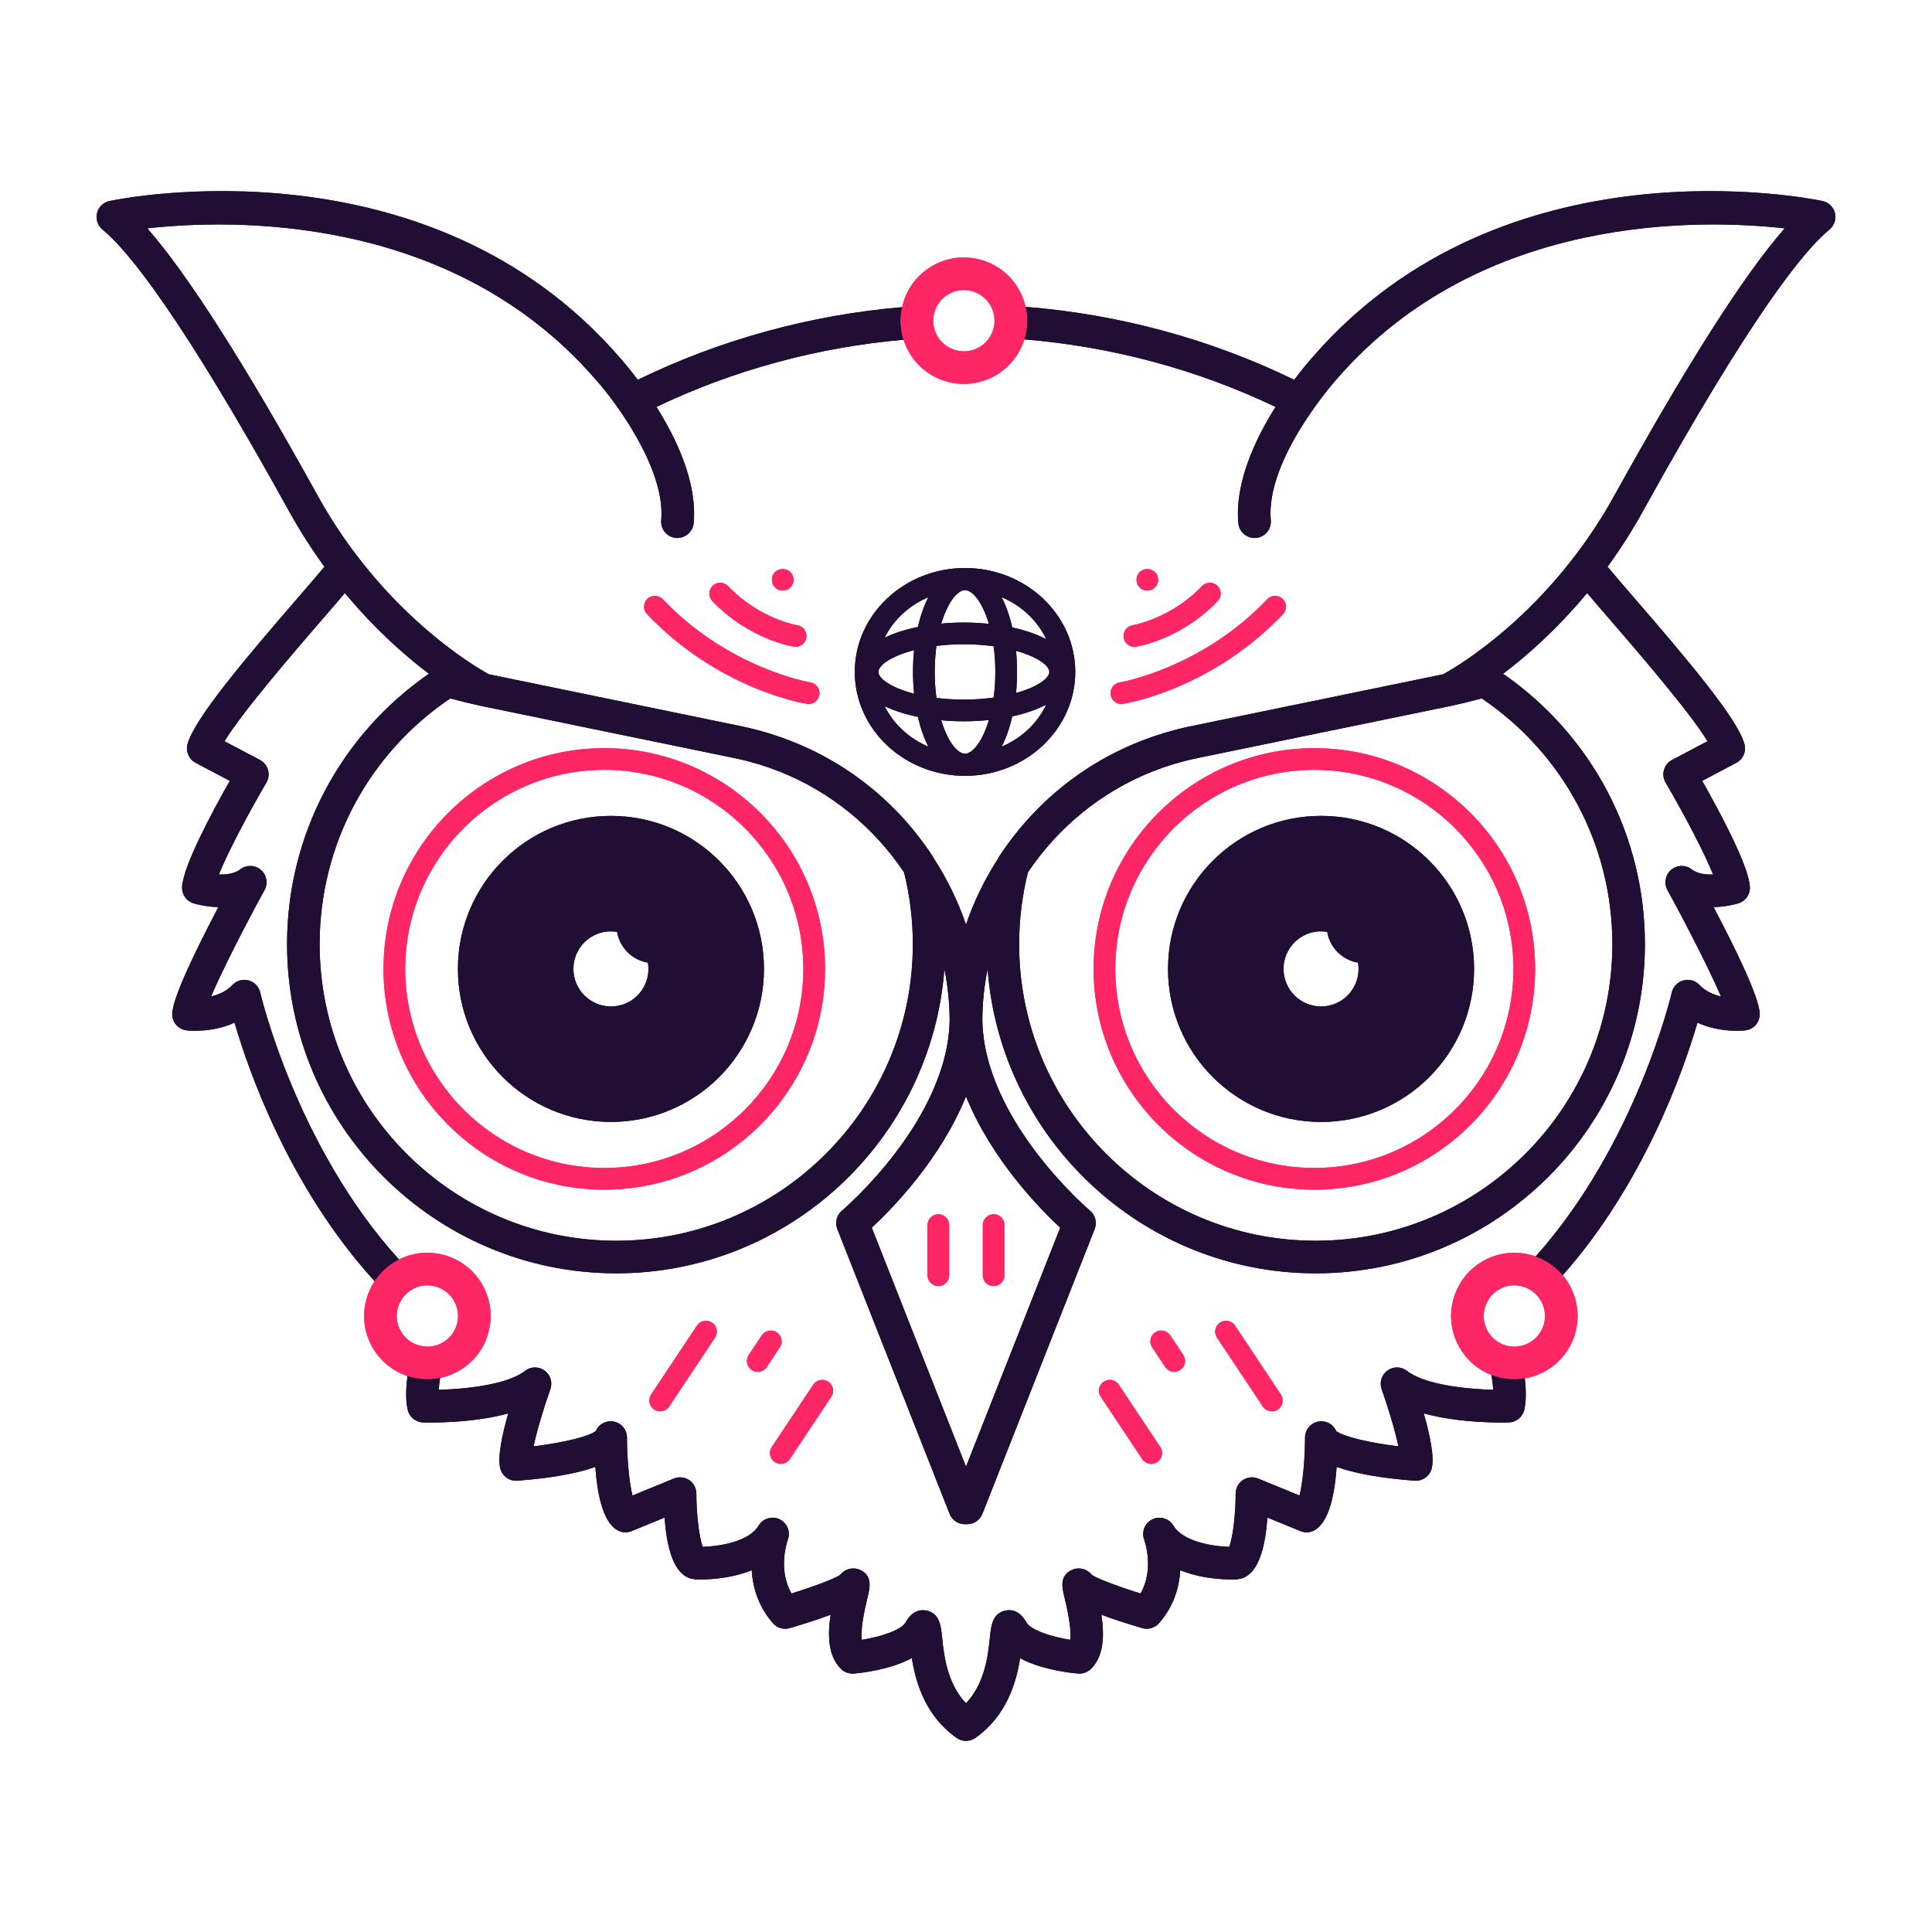 <?xml version="1.0" encoding="utf-8"?>
<svg version="1.0" id="Layer_1" xmlns="http://www.w3.org/2000/svg" xmlns:xlink="http://www.w3.org/1999/xlink" x="0px" y="0px" viewBox="0 0 288 288" enable-background="new 0 0 288 288" xml:space="preserve">
<g>
	<g>
		<path fill="#FF2666" d="M225.756,205.599c-0.818,0-1.643-0.107-2.454-0.323c-2.432-0.651-4.464-2.212-5.723-4.392
			c-1.258-2.18-1.593-4.72-0.941-7.15c0.651-2.432,2.211-4.464,4.392-5.723c2.18-1.26,4.719-1.595,7.151-0.941
			c2.431,0.651,4.463,2.211,5.722,4.391c1.258,2.18,1.593,4.72,0.941,7.151c-0.651,2.431-2.211,4.463-4.392,5.722
			C229,205.172,227.389,205.599,225.756,205.599z M225.733,191.601c-0.792,0-1.572,0.209-2.276,0.615
			c-1.057,0.61-1.813,1.595-2.129,2.773c-0.316,1.18-0.154,2.409,0.456,3.467s1.596,1.813,2.774,2.128
			c1.178,0.317,2.409,0.154,3.466-0.456c1.057-0.609,1.813-1.595,2.129-2.773c0.315-1.18,0.154-2.409-0.456-3.467
			c-0.61-1.057-1.596-1.813-2.774-2.129C226.529,191.653,226.131,191.601,225.733,191.601z"/>
		<path fill="#07AA85" d="M195.931,144.434"/>
		<path fill="#07AA85" d="M201.642,123.129"/>
		<g>
			<path fill="#200E34" d="M196.926,121.62c-12.6,0-22.813,10.214-22.813,22.814c0,12.6,10.214,22.813,22.813,22.813
				c12.601,0,22.814-10.214,22.814-22.813C219.74,131.833,209.526,121.62,196.926,121.62z M198.033,149.92
				c-3.032,0.607-5.983-1.358-6.591-4.391c-0.607-3.033,1.358-5.984,4.392-6.591c0.689-0.138,1.372-0.127,2.027-0.017
				c0.01,0.058,0.005,0.114,0.017,0.172c0.469,2.342,2.34,4.033,4.563,4.408C202.941,146.473,201.008,149.324,198.033,149.92z"/>
			<path fill="#200E34" d="M91.071,121.623c-12.598,0-22.811,10.212-22.811,22.811c0,12.598,10.213,22.811,22.811,22.811
				s22.812-10.213,22.812-22.811C113.882,131.835,103.669,121.623,91.071,121.623z M92.178,149.92
				c-3.033,0.607-5.983-1.358-6.591-4.391c-0.607-3.033,1.358-5.984,4.391-6.591c0.69-0.138,1.372-0.127,2.027-0.017
				c0.01,0.058,0.005,0.114,0.017,0.172c0.469,2.342,2.34,4.033,4.564,4.408C97.086,146.473,95.153,149.324,92.178,149.92z"/>
		</g>
		<path fill="#200E34" d="M143.854,84.672c-9.063,0-16.436,6.948-16.436,15.49c0,8.542,7.373,15.492,16.436,15.492
			c9.062,0,16.435-6.95,16.435-15.492C160.289,91.62,152.916,84.672,143.854,84.672z M143.854,112.351
			c-1.141,0-2.602-1.827-3.548-4.985c1.112,0.102,2.244,0.16,3.376,0.16c1.253,0,2.505-0.07,3.731-0.196
			C146.468,110.51,145,112.351,143.854,112.351z M143.683,104.288c-1.463,0-2.83-0.092-4.087-0.25
			c-0.164-1.189-0.258-2.485-0.258-3.875s0.094-2.686,0.258-3.874c1.257-0.158,2.625-0.25,4.087-0.25c1.602,0,3.083,0.113,4.436,0.3
			c0.159,1.175,0.251,2.453,0.251,3.824s-0.092,2.649-0.251,3.825C146.766,104.174,145.285,104.288,143.683,104.288z
			 M130.947,100.162c0-1.023,1.974-2.372,5.313-3.244c-0.103,1.04-0.159,2.124-0.159,3.244s0.056,2.204,0.159,3.245
			C132.92,102.535,130.947,101.186,130.947,100.162z M143.854,87.975c1.146,0,2.613,1.84,3.56,5.021
			c-1.226-0.125-2.478-0.196-3.731-0.196c-1.132,0-2.264,0.058-3.377,0.16C141.253,89.802,142.713,87.975,143.854,87.975z
			 M151.459,97.019c3.119,0.873,4.959,2.158,4.959,3.144s-1.84,2.271-4.959,3.144c0.097-1.01,0.148-2.06,0.148-3.144
			S151.556,98.028,151.459,97.019z M155.961,95.295c-1.417-0.756-3.148-1.348-5.063-1.762c-0.389-1.709-0.924-3.235-1.583-4.513
			C152.279,90.278,154.659,92.517,155.961,95.295z M138.393,89.021c-0.651,1.261-1.179,2.763-1.567,4.444
			c-1.845,0.375-3.538,0.905-4.954,1.592C133.196,92.39,135.517,90.241,138.393,89.021z M131.873,105.269
			c1.416,0.686,3.109,1.217,4.954,1.591c0.388,1.682,0.916,3.184,1.567,4.445C135.517,110.084,133.196,107.936,131.873,105.269z
			 M149.315,111.305c0.659-1.278,1.194-2.804,1.583-4.513c1.913-0.414,3.645-1.006,5.062-1.762
			C154.659,107.809,152.278,110.048,149.315,111.305z"/>
		<g>
			<path fill="#FF2666" d="M139.879,191.718c-0.894,0-1.619-0.724-1.619-1.618v-7.483c0-0.895,0.725-1.618,1.619-1.618
				c0.894,0,1.619,0.724,1.619,1.618v7.483C141.498,190.994,140.773,191.718,139.879,191.718z"/>
			<path fill="#FF2666" d="M148.121,191.718c-0.895,0-1.619-0.724-1.619-1.618v-7.483c0-0.895,0.725-1.618,1.619-1.618
				c0.894,0,1.618,0.724,1.618,1.618v7.483C149.739,190.994,149.015,191.718,148.121,191.718z"/>
		</g>
		<g>
			<path fill="#FF2666" d="M171.614,218.221c-0.524,0-1.038-0.253-1.35-0.723l-6.184-9.294c-0.495-0.744-0.293-1.748,0.451-2.245
				c0.744-0.494,1.75-0.292,2.244,0.452l6.184,9.295c0.495,0.744,0.293,1.748-0.451,2.244
				C172.233,218.134,171.922,218.221,171.614,218.221z"/>
			<path fill="#FF2666" d="M175.041,204.494c-0.523,0-1.037-0.253-1.349-0.723l-1.941-2.918c-0.495-0.744-0.293-1.748,0.452-2.244
				c0.742-0.493,1.749-0.292,2.243,0.452l1.941,2.918c0.495,0.744,0.293,1.748-0.451,2.244
				C175.661,204.407,175.35,204.494,175.041,204.494z"/>
			<path fill="#FF2666" d="M189.592,210.385c-0.524,0-1.038-0.253-1.35-0.722l-6.83-10.269c-0.495-0.744-0.293-1.748,0.451-2.244
				c0.744-0.493,1.75-0.292,2.244,0.452l6.83,10.268c0.495,0.745,0.293,1.748-0.451,2.245
				C190.211,210.298,189.899,210.385,189.592,210.385z"/>
			<path fill="#FF2666" d="M116.386,218.221c-0.308,0-0.62-0.087-0.895-0.271c-0.745-0.496-0.947-1.5-0.452-2.244l6.184-9.295
				c0.496-0.744,1.503-0.946,2.244-0.452c0.745,0.497,0.947,1.501,0.452,2.245l-6.184,9.294
				C117.424,217.968,116.91,218.221,116.386,218.221z"/>
			<path fill="#FF2666" d="M112.958,204.494c-0.308,0-0.62-0.087-0.895-0.271c-0.745-0.496-0.947-1.5-0.452-2.244l1.941-2.918
				c0.496-0.744,1.502-0.945,2.244-0.452c0.745,0.496,0.947,1.5,0.451,2.244l-1.941,2.918
				C113.996,204.241,113.482,204.494,112.958,204.494z"/>
			<path fill="#FF2666" d="M98.409,210.385c-0.308,0-0.619-0.087-0.895-0.27c-0.745-0.497-0.947-1.5-0.452-2.245l6.83-10.268
				c0.495-0.744,1.501-0.945,2.244-0.452c0.745,0.496,0.947,1.5,0.452,2.244l-6.83,10.269
				C99.446,210.132,98.933,210.385,98.409,210.385z"/>
		</g>
		<g>
			<path fill="#FF2666" d="M90.078,177.344c-18.146,0-32.91-14.764-32.91-32.911c0-18.146,14.763-32.909,32.91-32.909
				c18.147,0,32.911,14.763,32.911,32.909C122.988,162.58,108.225,177.344,90.078,177.344z M90.078,114.761
				c-16.361,0-29.672,13.311-29.672,29.672s13.312,29.674,29.672,29.674c16.362,0,29.674-13.313,29.674-29.674
				S106.44,114.761,90.078,114.761z"/>
			<path fill="#FF2666" d="M195.932,177.344c-18.146,0-32.911-14.764-32.911-32.911c0-18.146,14.765-32.909,32.911-32.909
				s32.909,14.763,32.909,32.909C228.841,162.58,214.078,177.344,195.932,177.344z M195.932,114.761
				c-16.362,0-29.674,13.311-29.674,29.672s13.312,29.674,29.674,29.674c16.361,0,29.672-13.313,29.672-29.674
				S212.293,114.761,195.932,114.761z"/>
		</g>
		<g>
			<path fill="#FF2666" d="M167.159,104.942c-0.783,0-1.47-0.567-1.596-1.366c-0.141-0.882,0.461-1.71,1.343-1.851
				c0.12-0.021,12.143-2.047,22.006-12.406c0.615-0.646,1.641-0.67,2.287-0.057c0.647,0.617,0.673,1.641,0.057,2.289
				c-10.649,11.186-23.31,13.287-23.844,13.372C167.327,104.936,167.242,104.942,167.159,104.942z"/>
			<path fill="#FF2666" d="M169.105,96.419c-0.782,0-1.471-0.569-1.597-1.367c-0.139-0.882,0.463-1.708,1.343-1.85l0,0
				c0.057-0.009,5.696-0.977,10.322-5.839c0.617-0.645,1.641-0.67,2.289-0.057c0.647,0.616,0.673,1.641,0.057,2.289
				c-5.413,5.688-11.888,6.761-12.16,6.805C169.273,96.413,169.189,96.419,169.105,96.419z"/>
			<path fill="#FF2666" d="M171.031,88.035c-0.21,0-0.421-0.031-0.615-0.112c-0.211-0.082-0.372-0.211-0.534-0.357
				c-0.307-0.307-0.469-0.711-0.469-1.149c0-0.42,0.162-0.841,0.469-1.133c0.599-0.615,1.684-0.615,2.282,0
				c0.309,0.292,0.486,0.713,0.486,1.133c0,0.228-0.05,0.422-0.13,0.615c-0.081,0.211-0.194,0.389-0.356,0.534
				c-0.146,0.146-0.323,0.275-0.518,0.357C171.452,88.004,171.241,88.035,171.031,88.035z"/>
			<path fill="#FF2666" d="M120.549,104.942c-0.083,0-0.167-0.006-0.253-0.019c-0.534-0.085-13.194-2.186-23.844-13.372
				c-0.617-0.648-0.591-1.672,0.056-2.289c0.647-0.613,1.673-0.588,2.288,0.057c9.862,10.359,21.885,12.386,22.005,12.406
				c0.882,0.141,1.483,0.969,1.343,1.851C122.019,104.375,121.332,104.942,120.549,104.942z"/>
			<path fill="#FF2666" d="M118.604,96.419c-0.083,0-0.168-0.006-0.253-0.019c-0.273-0.044-6.749-1.117-12.162-6.805
				c-0.616-0.648-0.59-1.672,0.057-2.289c0.649-0.613,1.673-0.588,2.289,0.057c4.663,4.902,10.262,5.83,10.318,5.837
				c0.883,0.139,1.487,0.967,1.348,1.851C120.075,95.85,119.386,96.419,118.604,96.419z"/>
			<path fill="#FF2666" d="M116.68,88.035c-0.21,0-0.421-0.031-0.615-0.112c-0.211-0.082-0.372-0.211-0.534-0.357
				c-0.307-0.307-0.469-0.711-0.469-1.149c0-0.42,0.162-0.841,0.469-1.133c0.598-0.615,1.684-0.615,2.282,0
				c0.308,0.292,0.486,0.713,0.486,1.133c0,0.228-0.049,0.422-0.129,0.615c-0.081,0.211-0.194,0.389-0.356,0.534
				c-0.146,0.146-0.323,0.275-0.518,0.357C117.101,88.004,116.891,88.035,116.68,88.035z"/>
		</g>
		<path fill="#FF2666" d="M63.724,205.599c-0.819,0-1.642-0.107-2.454-0.323c-2.432-0.651-4.464-2.212-5.723-4.392
			c-1.258-2.18-1.592-4.72-0.941-7.15c0.651-2.432,2.211-4.464,4.391-5.723c2.18-1.26,4.719-1.595,7.152-0.941
			c2.431,0.651,4.463,2.211,5.722,4.391c1.258,2.18,1.592,4.72,0.941,7.151c-0.651,2.431-2.211,4.463-4.391,5.722
			C66.968,205.172,65.356,205.599,63.724,205.599z M63.702,191.601c-0.792,0-1.573,0.209-2.276,0.615
			c-1.057,0.61-1.813,1.595-2.129,2.773c-0.316,1.18-0.154,2.409,0.456,3.467c0.61,1.058,1.596,1.813,2.774,2.128
			c1.18,0.317,2.409,0.154,3.466-0.456c1.057-0.609,1.813-1.595,2.128-2.773c0.316-1.18,0.154-2.409-0.456-3.467
			c-0.61-1.057-1.596-1.813-2.774-2.129C64.498,191.653,64.098,191.601,63.702,191.601z"/>
		<g>
			<path fill="#200E34" d="M225.756,205.599c-0.818,0-1.643-0.107-2.454-0.323c-0.334-0.09-0.658-0.2-0.976-0.323
				c0.131,0.798,0.227,1.555,0.266,2.226c-3.892-0.11-10.17-0.727-12.847-2.821c-0.852-0.665-2.04-0.69-2.915-0.057
				c-0.876,0.631-1.23,1.766-0.868,2.783c1.004,2.823,2.028,6.286,2.503,8.523c-4.39-0.539-8.341-1.489-9.276-2.292
				c-0.437-0.991-1.484-1.589-2.588-1.42c-1.186,0.181-2.061,1.2-2.062,2.399c-0.002,3.319-0.352,6.794-0.82,8.644l-6.174-2.532
				c-0.749-0.309-1.603-0.222-2.272,0.229c-0.673,0.451-1.076,1.208-1.077,2.018c-0.002,3.158-0.438,6.634-0.958,7.937
				c-2.303-0.071-6.838-0.707-8.324-3.173c-0.643-1.07-1.994-1.47-3.123-0.931c-1.128,0.537-1.66,1.851-1.233,3.025
				c0.071,0.197,1.557,4.406-0.549,8.034c-3.146-0.991-6.409-2.194-7.246-2.777c-0.867-1.054-2.101-1.146-2.979-0.746
				c-1.902,0.864-1.444,2.726-1.11,4.085c0.891,3.616,0.983,5.433,0.874,6.34c-2.916-0.457-5.909-1.477-6.536-2.591
				c-1.007-1.793-2.262-1.954-3.135-1.768c-1.953,0.408-2.143,2.291-2.311,3.952c-0.25,2.49-0.69,6.857-3.565,9.859
				c-2.875-3.002-3.315-7.369-3.566-9.859c-0.167-1.661-0.357-3.544-2.31-3.952c-0.876-0.187-2.128-0.025-3.135,1.768
				c-0.627,1.114-3.62,2.134-6.536,2.591c-0.11-0.907-0.017-2.724,0.873-6.34c0.334-1.359,0.792-3.221-1.11-4.085
				c-0.878-0.399-2.112-0.308-2.978,0.746c-0.837,0.585-4.1,1.786-7.246,2.777c-2.105-3.628-0.621-7.835-0.554-8.023
				c0.441-1.175-0.086-2.491-1.215-3.038c-1.13-0.545-2.489-0.141-3.137,0.933c-1.486,2.468-6.025,3.103-8.324,3.173
				c-0.521-1.303-0.956-4.778-0.958-7.937c-0.001-0.81-0.404-1.566-1.076-2.018c-0.673-0.45-1.526-0.537-2.273-0.229l-6.174,2.532
				c-0.468-1.85-0.818-5.324-0.819-8.644c-0.001-1.199-0.877-2.219-2.062-2.399c-1.099-0.167-2.151,0.429-2.587,1.42
				c-0.936,0.803-4.884,1.753-9.273,2.292c0.466-2.238,1.479-5.652,2.5-8.524c0.361-1.017,0.007-2.151-0.869-2.782
				c-0.876-0.633-2.064-0.608-2.915,0.057c-2.678,2.096-8.962,2.711-12.852,2.821c0.03-0.548,0.106-1.158,0.2-1.79
				c-0.619,0.128-1.246,0.211-1.879,0.211c-0.819,0-1.642-0.107-2.454-0.323c-0.178-0.048-0.35-0.11-0.523-0.168
				c-0.242,1.854-0.299,3.658,0.029,5.06c0.251,1.073,1.194,1.843,2.296,1.873c0.945,0.033,7.278,0.14,12.692-1.344
				c-0.926,3.22-1.628,6.563-1.179,8.237c0.302,1.13,1.368,1.886,2.53,1.794c5.025-0.384,8.909-1.073,11.631-2.063
				c0.367,5.165,1.444,8.321,3.217,9.403c0.659,0.399,1.47,0.466,2.186,0.172l4.916-2.017c0.613,8.679,3.481,9.062,4.497,9.197
				c0.075,0.012,0.15,0.018,0.226,0.021c0.657,0.028,4.608,0.111,8.266-1.364c0.151,2.48,0.936,5.342,3.166,7.891
				c0.623,0.713,1.604,0.999,2.512,0.732c2.583-0.761,4.563-1.423,6.085-1.997c-0.447,2.905-0.439,6.191,1.588,8.115
				c0.501,0.475,1.178,0.71,1.869,0.658c1.105-0.091,5.359-0.541,8.651-2.31c0.57,3.631,2.016,8.629,6.679,11.905
				c0.082,0.058,0.167,0.104,0.253,0.15c0.019,0.01,0.035,0.022,0.054,0.032c0.155,0.078,0.316,0.133,0.479,0.176
				c0.033,0.008,0.066,0.016,0.1,0.022c0.167,0.036,0.337,0.061,0.506,0.061c0.001,0,0.002-0.001,0.002-0.001
				s0.001,0.001,0.002,0.001c0.168,0,0.336-0.024,0.503-0.061c0.037-0.007,0.071-0.015,0.107-0.024
				c0.161-0.042,0.319-0.097,0.472-0.173c0.021-0.011,0.042-0.026,0.063-0.038c0.084-0.045,0.168-0.09,0.247-0.146
				c4.652-3.269,6.102-8.251,6.675-11.879c3.271,1.739,7.547,2.191,8.655,2.283c0.694,0.049,1.368-0.184,1.869-0.658
				c2.027-1.924,2.036-5.21,1.589-8.115c1.521,0.574,3.502,1.236,6.084,1.997c0.908,0.266,1.889-0.02,2.513-0.732
				c2.23-2.549,3.015-5.41,3.166-7.891c3.658,1.476,7.612,1.393,8.266,1.364c0.076-0.003,0.151-0.009,0.227-0.021
				c1.017-0.136,3.884-0.519,4.497-9.197l4.916,2.017c0.716,0.296,1.525,0.228,2.185-0.172c1.773-1.082,2.851-4.238,3.218-9.403
				c2.722,0.989,6.606,1.679,11.631,2.063c1.163,0.076,2.229-0.666,2.53-1.794c0.449-1.674-0.253-5.018-1.18-8.237
				c5.417,1.483,11.746,1.379,12.692,1.344c1.102-0.03,2.044-0.8,2.296-1.873c0.308-1.313,0.277-2.98,0.073-4.712
				C226.787,205.54,226.273,205.599,225.756,205.599z"/>
			<path fill="#200E34" d="M273.535,31.768c-0.222-0.908-0.944-1.607-1.857-1.801c-1.925-0.405-47.502-9.583-76.007,23.274
				c-0.146,0.161-1.268,1.413-2.743,3.378c-12.451-6.067-26.118-9.768-40.049-10.879c0.332,1.47,0.309,3.008-0.093,4.505
				c-0.032,0.118-0.075,0.23-0.111,0.346c13.02,1.06,25.791,4.483,37.467,10.068c-3.039,4.828-6.091,11.317-5.543,17.333
				c0.121,1.336,1.313,2.311,2.637,2.199c1.336-0.122,2.319-1.302,2.198-2.638c-0.831-9.144,9.729-20.932,9.87-21.089
				c21.548-24.84,54.645-23.783,66.739-22.424c-6.044,6.888-14.557,20.239-25.389,39.83c-9.665,17.476-23.455,25.512-25.508,26.637
				c-0.027,0.005-0.055,0.012-0.081,0.018l-37.6,7.742c-0.685,0.141-1.363,0.299-2.035,0.471c-0.345,0.087-0.684,0.188-1.025,0.283
				c-0.306,0.086-0.613,0.168-0.916,0.26c-0.471,0.142-0.937,0.297-1.4,0.454c-0.145,0.049-0.291,0.096-0.435,0.147
				c-9.269,3.235-17.191,9.395-22.691,17.769c-0.066,0.101-0.122,0.208-0.173,0.317c-1.979,3.061-3.594,6.366-4.79,9.85
				c-1.196-3.483-2.811-6.789-4.79-9.85c-0.051-0.109-0.107-0.216-0.173-0.317c-5.499-8.374-13.422-14.534-22.691-17.769
				c-0.144-0.051-0.29-0.098-0.435-0.147c-0.464-0.157-0.93-0.312-1.4-0.454c-0.303-0.092-0.61-0.174-0.916-0.26
				c-0.341-0.095-0.681-0.196-1.025-0.283c-0.673-0.171-1.351-0.33-2.036-0.471L73.15,100.57l-0.121-0.025
				c-0.058-0.012-0.118-0.026-0.175-0.038c-2.065-1.133-15.848-9.169-25.508-26.637C36.514,54.279,28,40.928,21.957,34.041
				c12.101-1.361,45.2-2.409,66.775,22.462c2.97,3.275,10.526,13.44,9.835,21.049c-0.122,1.336,0.862,2.517,2.198,2.638
				c1.307,0.101,2.516-0.863,2.637-2.199c0.547-6.019-2.507-12.512-5.543-17.334c11.49-5.498,24.038-8.898,36.841-10.014
				c-0.497-1.564-0.57-3.229-0.21-4.859c-13.713,1.171-27.152,4.858-39.417,10.832c-1.464-1.95-2.572-3.187-2.707-3.335
				C63.825,20.378,18.248,29.56,16.322,29.966c-0.914,0.194-1.636,0.893-1.857,1.801c-0.221,0.907,0.098,1.861,0.82,2.453
				c3.825,3.132,11.754,12.961,27.812,41.998c1.672,3.024,3.453,5.773,5.272,8.274c-0.045,0.047-0.095,0.087-0.137,0.138
				c-0.714,0.884-2.035,2.409-3.665,4.293c-8.209,9.487-15.658,18.312-16.621,22.036c-0.281,1.089,0.222,2.229,1.216,2.753
				l5.092,2.69c-2.559,4.508-6.936,12.636-7.11,15.803c-0.063,1.122,0.652,2.139,1.729,2.461c0.304,0.09,1.794,0.507,3.681,0.557
				c-3.272,6.208-6.88,13.59-6.88,15.961c0,1.231,0.922,2.268,2.146,2.412c0.195,0.021,3.742,0.407,7.143-1.149
				c2.121,7.271,8.186,24.61,20.88,38.538c0.796-1.209,1.862-2.23,3.152-2.976c0.161-0.092,0.327-0.169,0.49-0.252
				c-15.3-16.833-20.637-39.544-20.697-39.805c-0.199-0.875-0.866-1.569-1.732-1.803c-0.869-0.236-1.793,0.028-2.406,0.681
				c-0.888,0.948-2.077,1.448-3.18,1.706c1.584-3.726,4.897-10.259,7.965-15.856c0.554-1.01,0.321-2.271-0.557-3.017
				c-0.881-0.746-2.162-0.773-3.068-0.062c-0.813,0.636-2.051,0.787-3.179,0.756c1.282-3.208,4.285-8.928,7.081-13.696
				c0.334-0.572,0.422-1.255,0.241-1.892c-0.182-0.639-0.616-1.173-1.201-1.483l-5.287-2.793
				c2.683-4.421,10.945-13.968,14.775-18.394c1.296-1.499,2.397-2.773,3.172-3.695c4.479,5.401,8.974,9.35,12.522,12.032
				c-13.261,9.193-21.142,24.119-21.142,40.307c0,27.057,22.013,49.07,49.07,49.07c25.811,0,47.016-20.035,48.917-45.369
				c0.492,2.441,0.762,4.953,0.785,7.511c-0.165,15-15.888,28.375-16.048,28.51c-0.8,0.671-1.082,1.78-0.699,2.751l16.74,42.457
				c0.401,1.017,1.404,1.611,2.443,1.532c0.062,0.005,0.123,0.006,0.184,0.006c0.968,0,1.882-0.581,2.26-1.538l16.739-42.457
				c0.383-0.971,0.101-2.08-0.699-2.751c-0.16-0.135-15.884-13.51-16.048-28.51c0.022-2.558,0.292-5.069,0.785-7.511
				c1.899,25.334,23.104,45.369,48.915,45.369c27.058,0,49.07-22.013,49.07-49.07c0-16.188-7.88-31.114-21.142-40.307
				c3.549-2.682,8.044-6.631,12.523-12.032c0.773,0.922,1.875,2.196,3.172,3.695c3.83,4.426,12.092,13.973,14.775,18.394
				l-5.287,2.793c-0.586,0.31-1.02,0.844-1.201,1.483c-0.182,0.637-0.095,1.32,0.241,1.892c2.795,4.769,5.798,10.489,7.08,13.696
				c-1.12,0.042-2.366-0.119-3.179-0.756c-0.909-0.711-2.189-0.684-3.068,0.062c-0.878,0.746-1.111,2.007-0.558,3.017
				c3.076,5.611,6.398,12.163,7.977,15.859c-1.106-0.258-2.3-0.757-3.191-1.709c-0.614-0.652-1.535-0.918-2.406-0.681
				c-0.866,0.233-1.533,0.928-1.732,1.803c-0.06,0.259-5.308,22.566-20.296,39.351c1.584,0.563,2.966,1.528,4.035,2.806
				c12.158-13.771,18.01-30.543,20.086-37.662c3.4,1.557,6.946,1.175,7.143,1.149c1.224-0.145,2.146-1.181,2.146-2.412
				c0-2.371-3.607-9.753-6.88-15.961c1.887-0.049,3.378-0.466,3.681-0.557c1.077-0.322,1.792-1.339,1.729-2.461
				c-0.174-3.167-4.552-11.295-7.11-15.803l5.092-2.69c0.995-0.525,1.498-1.665,1.217-2.753
				c-0.963-3.724-8.412-12.549-16.621-22.036c-1.63-1.884-2.95-3.41-3.664-4.293c-0.042-0.051-0.092-0.091-0.138-0.138
				c1.82-2.5,3.602-5.25,5.272-8.274c16.058-29.038,23.987-38.866,27.812-41.998C273.437,33.629,273.756,32.675,273.535,31.768z
				 M91.863,184.957c-24.38,0-44.214-19.834-44.214-44.213c0-14.76,7.257-28.373,19.469-36.632c1.558,0.421,2.997,0.771,4.367,1.066
				c0.012,0.003,0.022,0.009,0.033,0.012l0.521,0.107c0.039,0.008,0.08,0.018,0.119,0.025l37.396,7.698
				c0.609,0.125,1.212,0.267,1.812,0.419c0.289,0.074,0.573,0.158,0.859,0.238c0.291,0.081,0.583,0.159,0.87,0.246
				c0.406,0.123,0.808,0.256,1.208,0.392c0.145,0.049,0.29,0.096,0.434,0.146c0.497,0.175,0.991,0.358,1.479,0.552
				c0.021,0.008,0.042,0.017,0.063,0.025c7.624,3.043,14.029,8.347,18.488,15c0.868,3.488,1.309,7.087,1.309,10.707
				C136.078,165.123,116.243,184.957,91.863,184.957z M158.044,183.01L144,218.632l-14.044-35.622
				c2.994-2.775,10.238-10.145,14.044-19.576C147.807,172.865,155.051,180.234,158.044,183.01z M240.351,140.744
				c0,24.379-19.835,44.213-44.215,44.213s-44.214-19.834-44.214-44.213c0-3.62,0.441-7.218,1.31-10.707
				c4.459-6.653,10.864-11.956,18.488-15c0.021-0.008,0.042-0.017,0.063-0.025c0.488-0.194,0.981-0.377,1.479-0.552
				c0.144-0.05,0.289-0.097,0.434-0.146c0.4-0.136,0.802-0.269,1.208-0.392c0.288-0.087,0.58-0.166,0.87-0.246
				c0.286-0.08,0.571-0.164,0.859-0.238c0.6-0.152,1.203-0.293,1.812-0.419l37.398-7.698c0.05-0.01,0.102-0.022,0.152-0.033
				l0.486-0.1c0.011-0.002,0.021-0.008,0.031-0.011c1.371-0.296,2.81-0.646,4.369-1.067
				C233.093,112.371,240.351,125.983,240.351,140.744z"/>
		</g>
		<g>
			<path fill="#FF2666" d="M143.698,57.233c-0.819,0-1.643-0.107-2.454-0.324c-2.432-0.651-4.464-2.211-5.723-4.391
				c-1.258-2.18-1.593-4.72-0.941-7.151c0.651-2.432,2.211-4.463,4.391-5.723c2.181-1.258,4.721-1.591,7.151-0.941
				c2.432,0.651,4.464,2.211,5.723,4.391c1.258,2.18,1.593,4.72,0.941,7.151s-2.212,4.464-4.392,5.722
				C146.942,56.807,145.331,57.233,143.698,57.233z M143.676,43.236c-0.792,0-1.573,0.208-2.277,0.614
				c-1.057,0.61-1.813,1.595-2.128,2.774c-0.316,1.179-0.154,2.409,0.456,3.466c1.259,2.181,4.059,2.931,6.24,1.672
				c1.057-0.61,1.813-1.595,2.129-2.774s0.154-2.409-0.456-3.467c-0.61-1.057-1.596-1.813-2.774-2.128
				C144.472,43.288,144.073,43.236,143.676,43.236z"/>
		</g>
	</g>
	<g>
		<path fill="#FF2666" d="M225.756,205.599c-0.818,0-1.643-0.107-2.454-0.323c-2.432-0.651-4.464-2.212-5.723-4.392
			c-1.258-2.18-1.593-4.72-0.941-7.15c0.651-2.432,2.211-4.464,4.392-5.723c2.18-1.26,4.719-1.595,7.151-0.941
			c2.431,0.651,4.463,2.211,5.722,4.391c1.258,2.18,1.593,4.72,0.941,7.151c-0.651,2.431-2.211,4.463-4.392,5.722
			C229,205.172,227.389,205.599,225.756,205.599z M225.733,191.601c-0.792,0-1.572,0.209-2.276,0.615
			c-1.057,0.61-1.813,1.595-2.129,2.773c-0.316,1.18-0.154,2.409,0.456,3.467s1.596,1.813,2.774,2.128
			c1.178,0.317,2.409,0.154,3.466-0.456c1.057-0.609,1.813-1.595,2.129-2.773c0.315-1.18,0.154-2.409-0.456-3.467
			c-0.61-1.057-1.596-1.813-2.774-2.129C226.529,191.653,226.131,191.601,225.733,191.601z"/>
		<path fill="#07AA85" d="M195.931,144.434"/>
		<path fill="#07AA85" d="M201.642,123.129"/>
		<g>
			<path fill="#200E34" d="M196.926,121.62c-12.6,0-22.813,10.214-22.813,22.814c0,12.6,10.214,22.813,22.813,22.813
				c12.601,0,22.814-10.214,22.814-22.813C219.74,131.833,209.526,121.62,196.926,121.62z M198.033,149.92
				c-3.032,0.607-5.983-1.358-6.591-4.391c-0.607-3.033,1.358-5.984,4.392-6.591c0.689-0.138,1.372-0.127,2.027-0.017
				c0.01,0.058,0.005,0.114,0.017,0.172c0.469,2.342,2.34,4.033,4.563,4.408C202.941,146.473,201.008,149.324,198.033,149.92z"/>
			<path fill="#200E34" d="M91.071,121.623c-12.598,0-22.811,10.212-22.811,22.811c0,12.598,10.213,22.811,22.811,22.811
				s22.812-10.213,22.812-22.811C113.882,131.835,103.669,121.623,91.071,121.623z M92.178,149.92
				c-3.033,0.607-5.983-1.358-6.591-4.391c-0.607-3.033,1.358-5.984,4.391-6.591c0.69-0.138,1.372-0.127,2.027-0.017
				c0.01,0.058,0.005,0.114,0.017,0.172c0.469,2.342,2.34,4.033,4.564,4.408C97.086,146.473,95.153,149.324,92.178,149.92z"/>
		</g>
		<path fill="#200E34" d="M143.854,84.672c-9.063,0-16.436,6.948-16.436,15.49c0,8.542,7.373,15.492,16.436,15.492
			c9.062,0,16.435-6.95,16.435-15.492C160.289,91.62,152.916,84.672,143.854,84.672z M143.854,112.351
			c-1.141,0-2.602-1.827-3.548-4.985c1.112,0.102,2.244,0.16,3.376,0.16c1.253,0,2.505-0.07,3.731-0.196
			C146.468,110.51,145,112.351,143.854,112.351z M143.683,104.288c-1.463,0-2.83-0.092-4.087-0.25
			c-0.164-1.189-0.258-2.485-0.258-3.875s0.094-2.686,0.258-3.874c1.257-0.158,2.625-0.25,4.087-0.25c1.602,0,3.083,0.113,4.436,0.3
			c0.159,1.175,0.251,2.453,0.251,3.824s-0.092,2.649-0.251,3.825C146.766,104.174,145.285,104.288,143.683,104.288z
			 M130.947,100.162c0-1.023,1.974-2.372,5.313-3.244c-0.103,1.04-0.159,2.124-0.159,3.244s0.056,2.204,0.159,3.245
			C132.92,102.535,130.947,101.186,130.947,100.162z M143.854,87.975c1.146,0,2.613,1.84,3.56,5.021
			c-1.226-0.125-2.478-0.196-3.731-0.196c-1.132,0-2.264,0.058-3.377,0.16C141.253,89.802,142.713,87.975,143.854,87.975z
			 M151.459,97.019c3.119,0.873,4.959,2.158,4.959,3.144s-1.84,2.271-4.959,3.144c0.097-1.01,0.148-2.06,0.148-3.144
			S151.556,98.028,151.459,97.019z M155.961,95.295c-1.417-0.756-3.148-1.348-5.063-1.762c-0.389-1.709-0.924-3.235-1.583-4.513
			C152.279,90.278,154.659,92.517,155.961,95.295z M138.393,89.021c-0.651,1.261-1.179,2.763-1.567,4.444
			c-1.845,0.375-3.538,0.905-4.954,1.592C133.196,92.39,135.517,90.241,138.393,89.021z M131.873,105.269
			c1.416,0.686,3.109,1.217,4.954,1.591c0.388,1.682,0.916,3.184,1.567,4.445C135.517,110.084,133.196,107.936,131.873,105.269z
			 M149.315,111.305c0.659-1.278,1.194-2.804,1.583-4.513c1.913-0.414,3.645-1.006,5.062-1.762
			C154.659,107.809,152.278,110.048,149.315,111.305z"/>
		<g>
			<path fill="#FF2666" d="M139.879,191.718c-0.894,0-1.619-0.724-1.619-1.618v-7.483c0-0.895,0.725-1.618,1.619-1.618
				c0.894,0,1.619,0.724,1.619,1.618v7.483C141.498,190.994,140.773,191.718,139.879,191.718z"/>
			<path fill="#FF2666" d="M148.121,191.718c-0.895,0-1.619-0.724-1.619-1.618v-7.483c0-0.895,0.725-1.618,1.619-1.618
				c0.894,0,1.618,0.724,1.618,1.618v7.483C149.739,190.994,149.015,191.718,148.121,191.718z"/>
		</g>
		<g>
			<path fill="#FF2666" d="M171.614,218.221c-0.524,0-1.038-0.253-1.35-0.723l-6.184-9.294c-0.495-0.744-0.293-1.748,0.451-2.245
				c0.744-0.494,1.75-0.292,2.244,0.452l6.184,9.295c0.495,0.744,0.293,1.748-0.451,2.244
				C172.233,218.134,171.922,218.221,171.614,218.221z"/>
			<path fill="#FF2666" d="M175.041,204.494c-0.523,0-1.037-0.253-1.349-0.723l-1.941-2.918c-0.495-0.744-0.293-1.748,0.452-2.244
				c0.742-0.493,1.749-0.292,2.243,0.452l1.941,2.918c0.495,0.744,0.293,1.748-0.451,2.244
				C175.661,204.407,175.35,204.494,175.041,204.494z"/>
			<path fill="#FF2666" d="M189.592,210.385c-0.524,0-1.038-0.253-1.35-0.722l-6.83-10.269c-0.495-0.744-0.293-1.748,0.451-2.244
				c0.744-0.493,1.75-0.292,2.244,0.452l6.83,10.268c0.495,0.745,0.293,1.748-0.451,2.245
				C190.211,210.298,189.899,210.385,189.592,210.385z"/>
			<path fill="#FF2666" d="M116.386,218.221c-0.308,0-0.62-0.087-0.895-0.271c-0.745-0.496-0.947-1.5-0.452-2.244l6.184-9.295
				c0.496-0.744,1.503-0.946,2.244-0.452c0.745,0.497,0.947,1.501,0.452,2.245l-6.184,9.294
				C117.424,217.968,116.91,218.221,116.386,218.221z"/>
			<path fill="#FF2666" d="M112.958,204.494c-0.308,0-0.62-0.087-0.895-0.271c-0.745-0.496-0.947-1.5-0.452-2.244l1.941-2.918
				c0.496-0.744,1.502-0.945,2.244-0.452c0.745,0.496,0.947,1.5,0.451,2.244l-1.941,2.918
				C113.996,204.241,113.482,204.494,112.958,204.494z"/>
			<path fill="#FF2666" d="M98.409,210.385c-0.308,0-0.619-0.087-0.895-0.27c-0.745-0.497-0.947-1.5-0.452-2.245l6.83-10.268
				c0.495-0.744,1.501-0.945,2.244-0.452c0.745,0.496,0.947,1.5,0.452,2.244l-6.83,10.269
				C99.446,210.132,98.933,210.385,98.409,210.385z"/>
		</g>
		<g>
			<path fill="#FF2666" d="M90.078,177.344c-18.146,0-32.91-14.764-32.91-32.911c0-18.146,14.763-32.909,32.91-32.909
				c18.147,0,32.911,14.763,32.911,32.909C122.988,162.58,108.225,177.344,90.078,177.344z M90.078,114.761
				c-16.361,0-29.672,13.311-29.672,29.672s13.312,29.674,29.672,29.674c16.362,0,29.674-13.313,29.674-29.674
				S106.44,114.761,90.078,114.761z"/>
			<path fill="#FF2666" d="M195.932,177.344c-18.146,0-32.911-14.764-32.911-32.911c0-18.146,14.765-32.909,32.911-32.909
				s32.909,14.763,32.909,32.909C228.841,162.58,214.078,177.344,195.932,177.344z M195.932,114.761
				c-16.362,0-29.674,13.311-29.674,29.672s13.312,29.674,29.674,29.674c16.361,0,29.672-13.313,29.672-29.674
				S212.293,114.761,195.932,114.761z"/>
		</g>
		<g>
			<path fill="#FF2666" d="M167.159,104.942c-0.783,0-1.47-0.567-1.596-1.366c-0.141-0.882,0.461-1.71,1.343-1.851
				c0.12-0.021,12.143-2.047,22.006-12.406c0.615-0.646,1.641-0.67,2.287-0.057c0.647,0.617,0.673,1.641,0.057,2.289
				c-10.649,11.186-23.31,13.287-23.844,13.372C167.327,104.936,167.242,104.942,167.159,104.942z"/>
			<path fill="#FF2666" d="M169.105,96.419c-0.782,0-1.471-0.569-1.597-1.367c-0.139-0.882,0.463-1.708,1.343-1.85l0,0
				c0.057-0.009,5.696-0.977,10.322-5.839c0.617-0.645,1.641-0.67,2.289-0.057c0.647,0.616,0.673,1.641,0.057,2.289
				c-5.413,5.688-11.888,6.761-12.16,6.805C169.273,96.413,169.189,96.419,169.105,96.419z"/>
			<path fill="#FF2666" d="M171.031,88.035c-0.21,0-0.421-0.031-0.615-0.112c-0.211-0.082-0.372-0.211-0.534-0.357
				c-0.307-0.307-0.469-0.711-0.469-1.149c0-0.42,0.162-0.841,0.469-1.133c0.599-0.615,1.684-0.615,2.282,0
				c0.309,0.292,0.486,0.713,0.486,1.133c0,0.228-0.05,0.422-0.13,0.615c-0.081,0.211-0.194,0.389-0.356,0.534
				c-0.146,0.146-0.323,0.275-0.518,0.357C171.452,88.004,171.241,88.035,171.031,88.035z"/>
			<path fill="#FF2666" d="M120.549,104.942c-0.083,0-0.167-0.006-0.253-0.019c-0.534-0.085-13.194-2.186-23.844-13.372
				c-0.617-0.648-0.591-1.672,0.056-2.289c0.647-0.613,1.673-0.588,2.288,0.057c9.862,10.359,21.885,12.386,22.005,12.406
				c0.882,0.141,1.483,0.969,1.343,1.851C122.019,104.375,121.332,104.942,120.549,104.942z"/>
			<path fill="#FF2666" d="M118.604,96.419c-0.083,0-0.168-0.006-0.253-0.019c-0.273-0.044-6.749-1.117-12.162-6.805
				c-0.616-0.648-0.59-1.672,0.057-2.289c0.649-0.613,1.673-0.588,2.289,0.057c4.663,4.902,10.262,5.83,10.318,5.837
				c0.883,0.139,1.487,0.967,1.348,1.851C120.075,95.85,119.386,96.419,118.604,96.419z"/>
			<path fill="#FF2666" d="M116.68,88.035c-0.21,0-0.421-0.031-0.615-0.112c-0.211-0.082-0.372-0.211-0.534-0.357
				c-0.307-0.307-0.469-0.711-0.469-1.149c0-0.42,0.162-0.841,0.469-1.133c0.598-0.615,1.684-0.615,2.282,0
				c0.308,0.292,0.486,0.713,0.486,1.133c0,0.228-0.049,0.422-0.129,0.615c-0.081,0.211-0.194,0.389-0.356,0.534
				c-0.146,0.146-0.323,0.275-0.518,0.357C117.101,88.004,116.891,88.035,116.68,88.035z"/>
		</g>
		<path fill="#FF2666" d="M63.724,205.599c-0.819,0-1.642-0.107-2.454-0.323c-2.432-0.651-4.464-2.212-5.723-4.392
			c-1.258-2.18-1.592-4.72-0.941-7.15c0.651-2.432,2.211-4.464,4.391-5.723c2.18-1.26,4.719-1.595,7.152-0.941
			c2.431,0.651,4.463,2.211,5.722,4.391c1.258,2.18,1.592,4.72,0.941,7.151c-0.651,2.431-2.211,4.463-4.391,5.722
			C66.968,205.172,65.356,205.599,63.724,205.599z M63.702,191.601c-0.792,0-1.573,0.209-2.276,0.615
			c-1.057,0.61-1.813,1.595-2.129,2.773c-0.316,1.18-0.154,2.409,0.456,3.467c0.61,1.058,1.596,1.813,2.774,2.128
			c1.18,0.317,2.409,0.154,3.466-0.456c1.057-0.609,1.813-1.595,2.128-2.773c0.316-1.18,0.154-2.409-0.456-3.467
			c-0.61-1.057-1.596-1.813-2.774-2.129C64.498,191.653,64.098,191.601,63.702,191.601z"/>
		<g>
			<path fill="#200E34" d="M225.756,205.599c-0.818,0-1.643-0.107-2.454-0.323c-0.334-0.09-0.658-0.2-0.976-0.323
				c0.131,0.798,0.227,1.555,0.266,2.226c-3.892-0.11-10.17-0.727-12.847-2.821c-0.852-0.665-2.04-0.69-2.915-0.057
				c-0.876,0.631-1.23,1.766-0.868,2.783c1.004,2.823,2.028,6.286,2.503,8.523c-4.39-0.539-8.341-1.489-9.276-2.292
				c-0.437-0.991-1.484-1.589-2.588-1.42c-1.186,0.181-2.061,1.2-2.062,2.399c-0.002,3.319-0.352,6.794-0.82,8.644l-6.174-2.532
				c-0.749-0.309-1.603-0.222-2.272,0.229c-0.673,0.451-1.076,1.208-1.077,2.018c-0.002,3.158-0.438,6.634-0.958,7.937
				c-2.303-0.071-6.838-0.707-8.324-3.173c-0.643-1.07-1.994-1.47-3.123-0.931c-1.128,0.537-1.66,1.851-1.233,3.025
				c0.071,0.197,1.557,4.406-0.549,8.034c-3.146-0.991-6.409-2.194-7.246-2.777c-0.867-1.054-2.101-1.146-2.979-0.746
				c-1.902,0.864-1.444,2.726-1.11,4.085c0.891,3.616,0.983,5.433,0.874,6.34c-2.916-0.457-5.909-1.477-6.536-2.591
				c-1.007-1.793-2.262-1.954-3.135-1.768c-1.953,0.408-2.143,2.291-2.311,3.952c-0.25,2.49-0.69,6.857-3.565,9.859
				c-2.875-3.002-3.315-7.369-3.566-9.859c-0.167-1.661-0.357-3.544-2.31-3.952c-0.876-0.187-2.128-0.025-3.135,1.768
				c-0.627,1.114-3.62,2.134-6.536,2.591c-0.11-0.907-0.017-2.724,0.873-6.34c0.334-1.359,0.792-3.221-1.11-4.085
				c-0.878-0.399-2.112-0.308-2.978,0.746c-0.837,0.585-4.1,1.786-7.246,2.777c-2.105-3.628-0.621-7.835-0.554-8.023
				c0.441-1.175-0.086-2.491-1.215-3.038c-1.13-0.545-2.489-0.141-3.137,0.933c-1.486,2.468-6.025,3.103-8.324,3.173
				c-0.521-1.303-0.956-4.778-0.958-7.937c-0.001-0.81-0.404-1.566-1.076-2.018c-0.673-0.45-1.526-0.537-2.273-0.229l-6.174,2.532
				c-0.468-1.85-0.818-5.324-0.819-8.644c-0.001-1.199-0.877-2.219-2.062-2.399c-1.099-0.167-2.151,0.429-2.587,1.42
				c-0.936,0.803-4.884,1.753-9.273,2.292c0.466-2.238,1.479-5.652,2.5-8.524c0.361-1.017,0.007-2.151-0.869-2.782
				c-0.876-0.633-2.064-0.608-2.915,0.057c-2.678,2.096-8.962,2.711-12.852,2.821c0.03-0.548,0.106-1.158,0.2-1.79
				c-0.619,0.128-1.246,0.211-1.879,0.211c-0.819,0-1.642-0.107-2.454-0.323c-0.178-0.048-0.35-0.11-0.523-0.168
				c-0.242,1.854-0.299,3.658,0.029,5.06c0.251,1.073,1.194,1.843,2.296,1.873c0.945,0.033,7.278,0.14,12.692-1.344
				c-0.926,3.22-1.628,6.563-1.179,8.237c0.302,1.13,1.368,1.886,2.53,1.794c5.025-0.384,8.909-1.073,11.631-2.063
				c0.367,5.165,1.444,8.321,3.217,9.403c0.659,0.399,1.47,0.466,2.186,0.172l4.916-2.017c0.613,8.679,3.481,9.062,4.497,9.197
				c0.075,0.012,0.15,0.018,0.226,0.021c0.657,0.028,4.608,0.111,8.266-1.364c0.151,2.48,0.936,5.342,3.166,7.891
				c0.623,0.713,1.604,0.999,2.512,0.732c2.583-0.761,4.563-1.423,6.085-1.997c-0.447,2.905-0.439,6.191,1.588,8.115
				c0.501,0.475,1.178,0.71,1.869,0.658c1.105-0.091,5.359-0.541,8.651-2.31c0.57,3.631,2.016,8.629,6.679,11.905
				c0.082,0.058,0.167,0.104,0.253,0.15c0.019,0.01,0.035,0.022,0.054,0.032c0.155,0.078,0.316,0.133,0.479,0.176
				c0.033,0.008,0.066,0.016,0.1,0.022c0.167,0.036,0.337,0.061,0.506,0.061c0.001,0,0.002-0.001,0.002-0.001
				s0.001,0.001,0.002,0.001c0.168,0,0.336-0.024,0.503-0.061c0.037-0.007,0.071-0.015,0.107-0.024
				c0.161-0.042,0.319-0.097,0.472-0.173c0.021-0.011,0.042-0.026,0.063-0.038c0.084-0.045,0.168-0.09,0.247-0.146
				c4.652-3.269,6.102-8.251,6.675-11.879c3.271,1.739,7.547,2.191,8.655,2.283c0.694,0.049,1.368-0.184,1.869-0.658
				c2.027-1.924,2.036-5.21,1.589-8.115c1.521,0.574,3.502,1.236,6.084,1.997c0.908,0.266,1.889-0.02,2.513-0.732
				c2.23-2.549,3.015-5.41,3.166-7.891c3.658,1.476,7.612,1.393,8.266,1.364c0.076-0.003,0.151-0.009,0.227-0.021
				c1.017-0.136,3.884-0.519,4.497-9.197l4.916,2.017c0.716,0.296,1.525,0.228,2.185-0.172c1.773-1.082,2.851-4.238,3.218-9.403
				c2.722,0.989,6.606,1.679,11.631,2.063c1.163,0.076,2.229-0.666,2.53-1.794c0.449-1.674-0.253-5.018-1.18-8.237
				c5.417,1.483,11.746,1.379,12.692,1.344c1.102-0.03,2.044-0.8,2.296-1.873c0.308-1.313,0.277-2.98,0.073-4.712
				C226.787,205.54,226.273,205.599,225.756,205.599z"/>
			<path fill="#200E34" d="M273.535,31.768c-0.222-0.908-0.944-1.607-1.857-1.801c-1.925-0.405-47.502-9.583-76.007,23.274
				c-0.146,0.161-1.268,1.413-2.743,3.378c-12.451-6.067-26.118-9.768-40.049-10.879c0.332,1.47,0.309,3.008-0.093,4.505
				c-0.032,0.118-0.075,0.23-0.111,0.346c13.02,1.06,25.791,4.483,37.467,10.068c-3.039,4.828-6.091,11.317-5.543,17.333
				c0.121,1.336,1.313,2.311,2.637,2.199c1.336-0.122,2.319-1.302,2.198-2.638c-0.831-9.144,9.729-20.932,9.87-21.089
				c21.548-24.84,54.645-23.783,66.739-22.424c-6.044,6.888-14.557,20.239-25.389,39.83c-9.665,17.476-23.455,25.512-25.508,26.637
				c-0.027,0.005-0.055,0.012-0.081,0.018l-37.6,7.742c-0.685,0.141-1.363,0.299-2.035,0.471c-0.345,0.087-0.684,0.188-1.025,0.283
				c-0.306,0.086-0.613,0.168-0.916,0.26c-0.471,0.142-0.937,0.297-1.4,0.454c-0.145,0.049-0.291,0.096-0.435,0.147
				c-9.269,3.235-17.191,9.395-22.691,17.769c-0.066,0.101-0.122,0.208-0.173,0.317c-1.979,3.061-3.594,6.366-4.79,9.85
				c-1.196-3.483-2.811-6.789-4.79-9.85c-0.051-0.109-0.107-0.216-0.173-0.317c-5.499-8.374-13.422-14.534-22.691-17.769
				c-0.144-0.051-0.29-0.098-0.435-0.147c-0.464-0.157-0.93-0.312-1.4-0.454c-0.303-0.092-0.61-0.174-0.916-0.26
				c-0.341-0.095-0.681-0.196-1.025-0.283c-0.673-0.171-1.351-0.33-2.036-0.471L73.15,100.57l-0.121-0.025
				c-0.058-0.012-0.118-0.026-0.175-0.038c-2.065-1.133-15.848-9.169-25.508-26.637C36.514,54.279,28,40.928,21.957,34.041
				c12.101-1.361,45.2-2.409,66.775,22.462c2.97,3.275,10.526,13.44,9.835,21.049c-0.122,1.336,0.862,2.517,2.198,2.638
				c1.307,0.101,2.516-0.863,2.637-2.199c0.547-6.019-2.507-12.512-5.543-17.334c11.49-5.498,24.038-8.898,36.841-10.014
				c-0.497-1.564-0.57-3.229-0.21-4.859c-13.713,1.171-27.152,4.858-39.417,10.832c-1.464-1.95-2.572-3.187-2.707-3.335
				C63.825,20.378,18.248,29.56,16.322,29.966c-0.914,0.194-1.636,0.893-1.857,1.801c-0.221,0.907,0.098,1.861,0.82,2.453
				c3.825,3.132,11.754,12.961,27.812,41.998c1.672,3.024,3.453,5.773,5.272,8.274c-0.045,0.047-0.095,0.087-0.137,0.138
				c-0.714,0.884-2.035,2.409-3.665,4.293c-8.209,9.487-15.658,18.312-16.621,22.036c-0.281,1.089,0.222,2.229,1.216,2.753
				l5.092,2.69c-2.559,4.508-6.936,12.636-7.11,15.803c-0.063,1.122,0.652,2.139,1.729,2.461c0.304,0.09,1.794,0.507,3.681,0.557
				c-3.272,6.208-6.88,13.59-6.88,15.961c0,1.231,0.922,2.268,2.146,2.412c0.195,0.021,3.742,0.407,7.143-1.149
				c2.121,7.271,8.186,24.61,20.88,38.538c0.796-1.209,1.862-2.23,3.152-2.976c0.161-0.092,0.327-0.169,0.49-0.252
				c-15.3-16.833-20.637-39.544-20.697-39.805c-0.199-0.875-0.866-1.569-1.732-1.803c-0.869-0.236-1.793,0.028-2.406,0.681
				c-0.888,0.948-2.077,1.448-3.18,1.706c1.584-3.726,4.897-10.259,7.965-15.856c0.554-1.01,0.321-2.271-0.557-3.017
				c-0.881-0.746-2.162-0.773-3.068-0.062c-0.813,0.636-2.051,0.787-3.179,0.756c1.282-3.208,4.285-8.928,7.081-13.696
				c0.334-0.572,0.422-1.255,0.241-1.892c-0.182-0.639-0.616-1.173-1.201-1.483l-5.287-2.793
				c2.683-4.421,10.945-13.968,14.775-18.394c1.296-1.499,2.397-2.773,3.172-3.695c4.479,5.401,8.974,9.35,12.522,12.032
				c-13.261,9.193-21.142,24.119-21.142,40.307c0,27.057,22.013,49.07,49.07,49.07c25.811,0,47.016-20.035,48.917-45.369
				c0.492,2.441,0.762,4.953,0.785,7.511c-0.165,15-15.888,28.375-16.048,28.51c-0.8,0.671-1.082,1.78-0.699,2.751l16.74,42.457
				c0.401,1.017,1.404,1.611,2.443,1.532c0.062,0.005,0.123,0.006,0.184,0.006c0.968,0,1.882-0.581,2.26-1.538l16.739-42.457
				c0.383-0.971,0.101-2.08-0.699-2.751c-0.16-0.135-15.884-13.51-16.048-28.51c0.022-2.558,0.292-5.069,0.785-7.511
				c1.899,25.334,23.104,45.369,48.915,45.369c27.058,0,49.07-22.013,49.07-49.07c0-16.188-7.88-31.114-21.142-40.307
				c3.549-2.682,8.044-6.631,12.523-12.032c0.773,0.922,1.875,2.196,3.172,3.695c3.83,4.426,12.092,13.973,14.775,18.394
				l-5.287,2.793c-0.586,0.31-1.02,0.844-1.201,1.483c-0.182,0.637-0.095,1.32,0.241,1.892c2.795,4.769,5.798,10.489,7.08,13.696
				c-1.12,0.042-2.366-0.119-3.179-0.756c-0.909-0.711-2.189-0.684-3.068,0.062c-0.878,0.746-1.111,2.007-0.558,3.017
				c3.076,5.611,6.398,12.163,7.977,15.859c-1.106-0.258-2.3-0.757-3.191-1.709c-0.614-0.652-1.535-0.918-2.406-0.681
				c-0.866,0.233-1.533,0.928-1.732,1.803c-0.06,0.259-5.308,22.566-20.296,39.351c1.584,0.563,2.966,1.528,4.035,2.806
				c12.158-13.771,18.01-30.543,20.086-37.662c3.4,1.557,6.946,1.175,7.143,1.149c1.224-0.145,2.146-1.181,2.146-2.412
				c0-2.371-3.607-9.753-6.88-15.961c1.887-0.049,3.378-0.466,3.681-0.557c1.077-0.322,1.792-1.339,1.729-2.461
				c-0.174-3.167-4.552-11.295-7.11-15.803l5.092-2.69c0.995-0.525,1.498-1.665,1.217-2.753
				c-0.963-3.724-8.412-12.549-16.621-22.036c-1.63-1.884-2.95-3.41-3.664-4.293c-0.042-0.051-0.092-0.091-0.138-0.138
				c1.82-2.5,3.602-5.25,5.272-8.274c16.058-29.038,23.987-38.866,27.812-41.998C273.437,33.629,273.756,32.675,273.535,31.768z
				 M91.863,184.957c-24.38,0-44.214-19.834-44.214-44.213c0-14.76,7.257-28.373,19.469-36.632c1.558,0.421,2.997,0.771,4.367,1.066
				c0.012,0.003,0.022,0.009,0.033,0.012l0.521,0.107c0.039,0.008,0.08,0.018,0.119,0.025l37.396,7.698
				c0.609,0.125,1.212,0.267,1.812,0.419c0.289,0.074,0.573,0.158,0.859,0.238c0.291,0.081,0.583,0.159,0.87,0.246
				c0.406,0.123,0.808,0.256,1.208,0.392c0.145,0.049,0.29,0.096,0.434,0.146c0.497,0.175,0.991,0.358,1.479,0.552
				c0.021,0.008,0.042,0.017,0.063,0.025c7.624,3.043,14.029,8.347,18.488,15c0.868,3.488,1.309,7.087,1.309,10.707
				C136.078,165.123,116.243,184.957,91.863,184.957z M158.044,183.01L144,218.632l-14.044-35.622
				c2.994-2.775,10.238-10.145,14.044-19.576C147.807,172.865,155.051,180.234,158.044,183.01z M240.351,140.744
				c0,24.379-19.835,44.213-44.215,44.213s-44.214-19.834-44.214-44.213c0-3.62,0.441-7.218,1.31-10.707
				c4.459-6.653,10.864-11.956,18.488-15c0.021-0.008,0.042-0.017,0.063-0.025c0.488-0.194,0.981-0.377,1.479-0.552
				c0.144-0.05,0.289-0.097,0.434-0.146c0.4-0.136,0.802-0.269,1.208-0.392c0.288-0.087,0.58-0.166,0.87-0.246
				c0.286-0.08,0.571-0.164,0.859-0.238c0.6-0.152,1.203-0.293,1.812-0.419l37.398-7.698c0.05-0.01,0.102-0.022,0.152-0.033
				l0.486-0.1c0.011-0.002,0.021-0.008,0.031-0.011c1.371-0.296,2.81-0.646,4.369-1.067
				C233.093,112.371,240.351,125.983,240.351,140.744z"/>
		</g>
		<g>
			<path fill="#FF2666" d="M143.698,57.233c-0.819,0-1.643-0.107-2.454-0.324c-2.432-0.651-4.464-2.211-5.723-4.391
				c-1.258-2.18-1.593-4.72-0.941-7.151c0.651-2.432,2.211-4.463,4.391-5.723c2.181-1.258,4.721-1.591,7.151-0.941
				c2.432,0.651,4.464,2.211,5.723,4.391c1.258,2.18,1.593,4.72,0.941,7.151s-2.212,4.464-4.392,5.722
				C146.942,56.807,145.331,57.233,143.698,57.233z M143.676,43.236c-0.792,0-1.573,0.208-2.277,0.614
				c-1.057,0.61-1.813,1.595-2.128,2.774c-0.316,1.179-0.154,2.409,0.456,3.466c1.259,2.181,4.059,2.931,6.24,1.672
				c1.057-0.61,1.813-1.595,2.129-2.774s0.154-2.409-0.456-3.467c-0.61-1.057-1.596-1.813-2.774-2.128
				C144.472,43.288,144.073,43.236,143.676,43.236z"/>
		</g>
	</g>
</g>
</svg>

